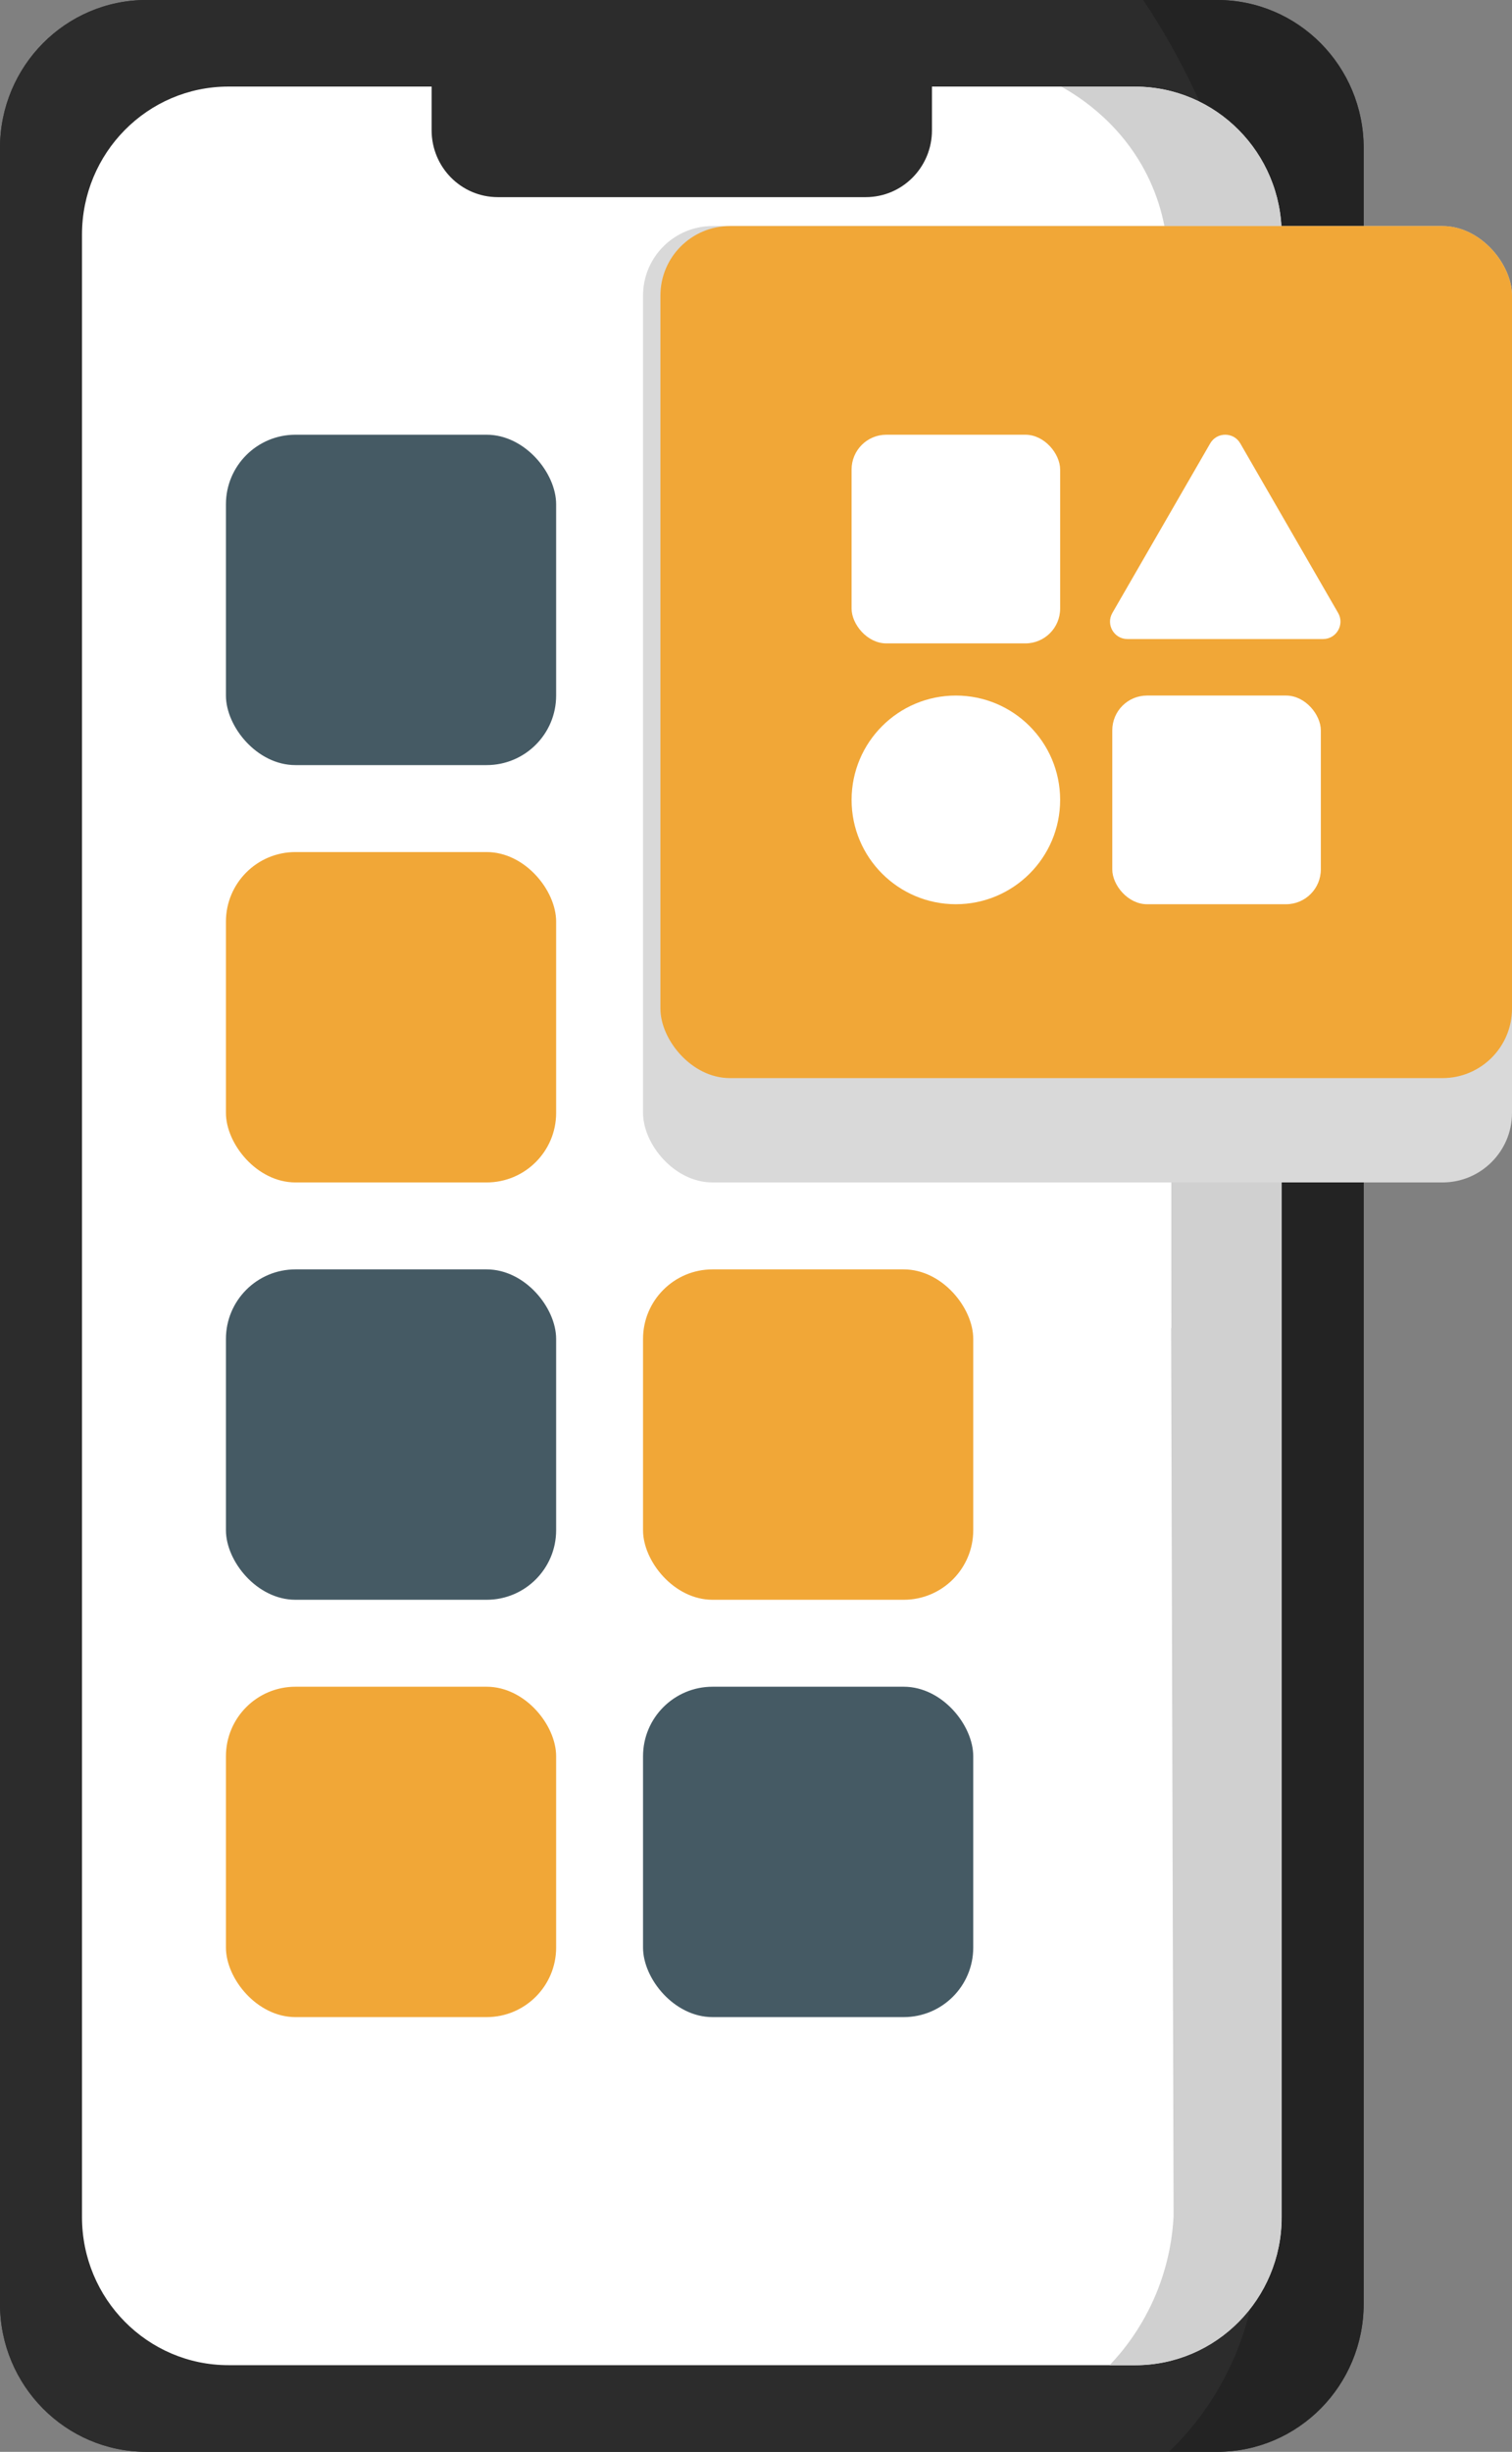 <svg width="87" height="141" viewBox="0 0 87 141" fill="none" xmlns="http://www.w3.org/2000/svg">
<rect x="0" y="0" width="87" height="141" fill="#808080" stroke="none"/>
<g id="icon">
<path id="Vector" d="M78.465 8.513V132.487C78.465 137.186 74.694 141 70.037 141H8.429C3.771 141 0 137.186 0 132.487V8.513C0 3.808 3.771 0 8.429 0H70.037C74.694 0 78.465 3.808 78.465 8.513Z" fill="#2C2C2C"/>
<path id="Vector_2" d="M70.037 0H65.77C76.316 15.706 73.242 35.76 72.191 53.263C70.015 79.642 74.912 104.922 72.191 131.3C71.783 134.614 70.135 138.236 67.251 141H70.037C74.694 141 78.465 137.186 78.465 132.487V8.513C78.465 3.808 74.694 0 70.037 0Z" fill="#232323"/>
<path id="Vector_3" d="M72.191 131.3C74.912 104.922 70.015 79.642 72.191 53.263C73.242 35.765 76.316 15.706 65.77 0H8.429C3.771 0 0 3.808 0 8.513V132.487C0 137.186 3.771 141 8.429 141H67.251C70.135 138.241 71.783 134.614 72.191 131.3Z" fill="#2C2C2C"/>
<path id="Vector_4" d="M65.313 4.979H53.625V7.49C53.625 9.617 51.922 11.337 49.816 11.337H28.644C26.538 11.337 24.835 9.617 24.835 7.49V4.979H13.146C8.489 4.979 4.718 8.793 4.718 13.492V127.503C4.718 132.207 8.494 136.016 13.146 136.016H65.313C69.971 136.016 73.742 132.202 73.742 127.503V13.497C73.742 8.793 69.966 4.984 65.313 4.984V4.979Z" fill="white"/>
<path id="Vector_5" d="M65.313 4.979H61.058C62.065 5.534 64.824 7.238 66.298 10.705C67.087 12.557 67.223 14.25 67.218 15.344C67.321 52.714 67.425 90.084 67.528 127.453C67.474 128.509 67.267 130.097 66.538 131.872C65.721 133.856 64.606 135.224 63.844 136.021H65.319C69.977 136.021 73.748 132.207 73.748 127.508V13.497C73.748 8.793 69.971 4.984 65.319 4.984L65.313 4.979Z" fill="#D0D0D0"/>
<path id="Vector_6" d="M39.526 62.133C39.483 62.93 39.418 69.656 41.638 72.558C43.967 75.597 47.193 76.24 47.934 76.372H67.397V64.633L39.521 62.138L39.526 62.133Z" fill="white"/>
<rect id="Rectangle 13416" x="13" y="25" width="19" height="19" rx="4" fill="#455A64"/>
<rect id="Rectangle 13418" x="13" y="49" width="19" height="19" rx="4" fill="#F1A737"/>
<rect id="Rectangle 13420" x="13" y="73" width="19" height="19" rx="4" fill="#455A64"/>
<rect id="Rectangle 13422" x="13" y="97" width="19" height="19" rx="4" fill="#F1A737"/>
<rect id="Rectangle 13424" x="37" y="13" width="50" height="55" rx="4" fill="#D9D9D9"/>
<rect id="Rectangle 13425" x="38" y="13" width="49" height="49" rx="4" fill="#F1A737"/>
<rect id="Rectangle 13421" x="37" y="73" width="19" height="19" rx="4" fill="#F1A737"/>
<rect id="Rectangle 13423" x="37" y="97" width="19" height="19" rx="4" fill="#455A64"/>
<rect id="Rectangle 13426" x="49" y="25" width="12" height="12" rx="2" fill="white"/>
<rect id="Rectangle 13427" x="64" y="40" width="12" height="12" rx="2" fill="white"/>
<path id="Polygon 1" d="M69.634 25.5C70.019 24.833 70.981 24.833 71.366 25.5L76.995 35.25C77.38 35.917 76.899 36.75 76.129 36.75H64.871C64.101 36.75 63.62 35.917 64.005 35.25L69.634 25.5Z" fill="white"/>
<circle id="Ellipse 273" cx="55" cy="46" r="6" fill="white"/>
</g>
</svg>
